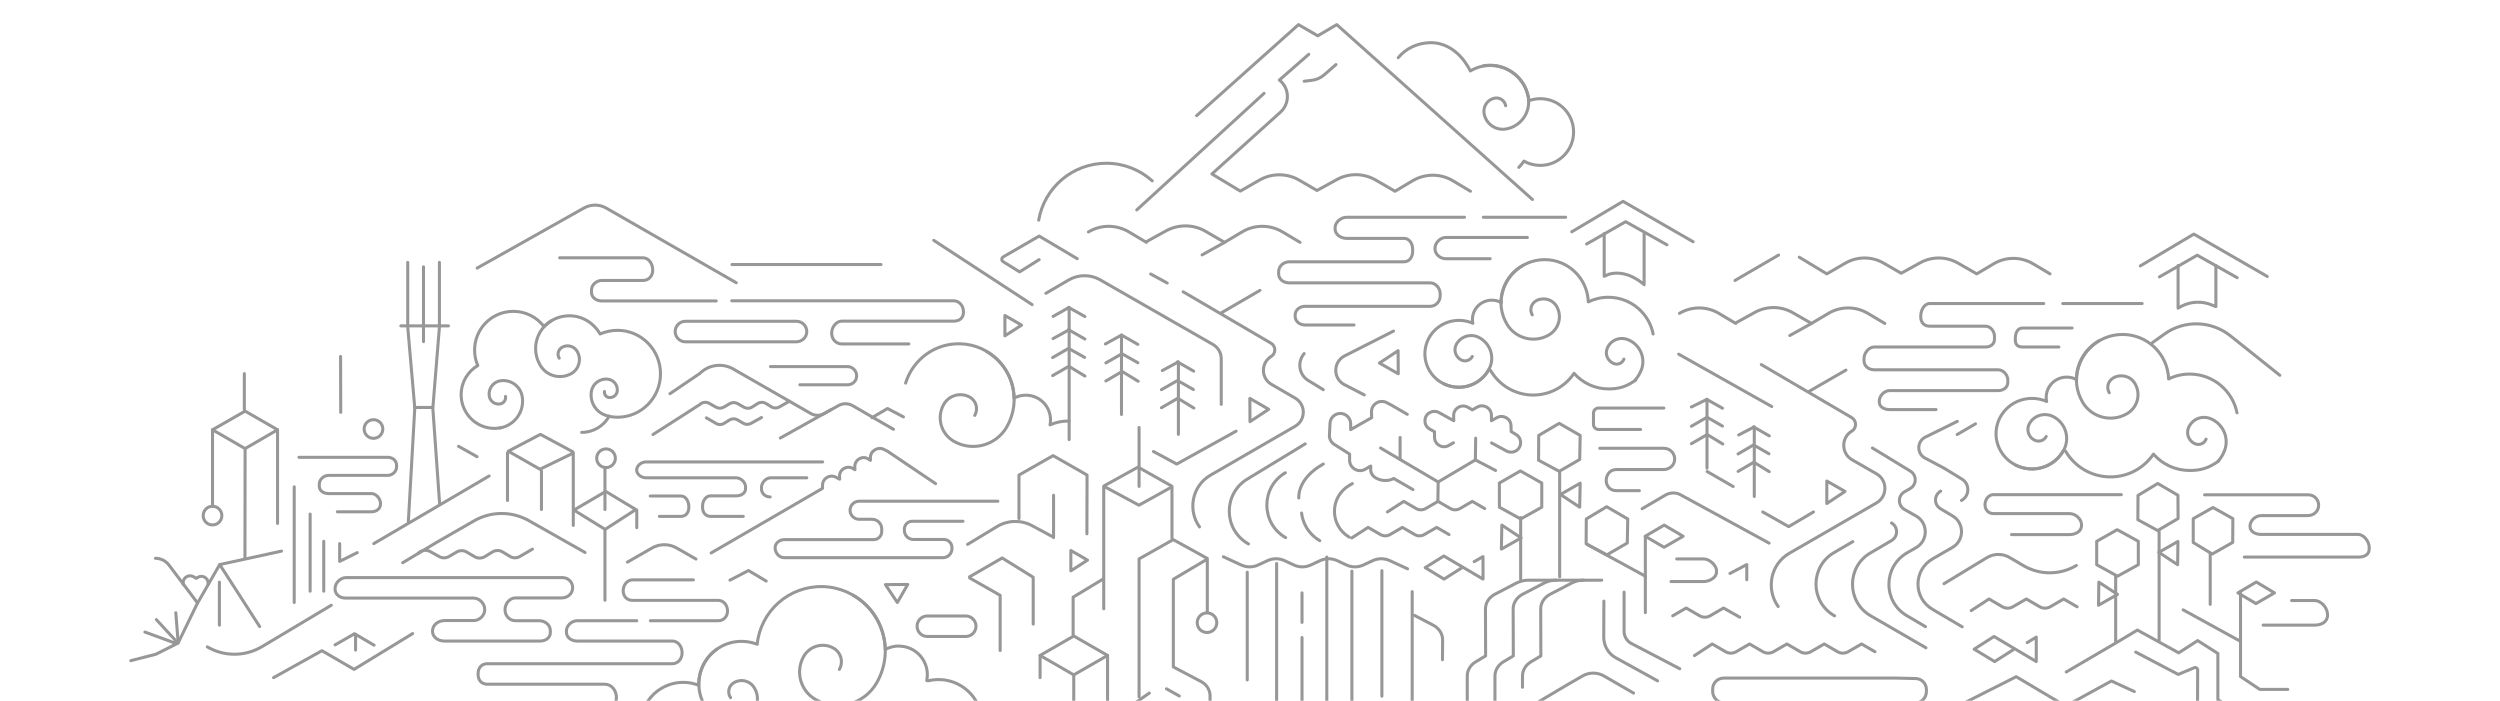 <?xml version="1.0" encoding="UTF-8" standalone="no"?>
<svg:svg
   xmlns:dc="http://purl.org/dc/elements/1.1/"
   xmlns:cc="http://creativecommons.org/ns#"
   xmlns:rdf="http://www.w3.org/1999/02/22-rdf-syntax-ns#"
   xmlns:svg="http://www.w3.org/2000/svg"
   xmlns:sodipodi="http://sodipodi.sourceforge.net/DTD/sodipodi-0.dtd"
   xmlns:inkscape="http://www.inkscape.org/namespaces/inkscape"
   width="1634"
   height="458"
   viewBox="0 0 1634 458"
   version="1.1"
   id="svg264"
   sodipodi:docname="bg.svg"
   inkscape:version="0.92.3 (2405546, 2018-03-11)">
  <svg:defs
     id="defs268" />
  <sodipodi:namedview
     pagecolor="#ffffff"
     bordercolor="#666666"
     borderopacity="1"
     objecttolerance="10"
     gridtolerance="10"
     guidetolerance="10"
     inkscape:pageopacity="0"
     inkscape:pageshadow="2"
     inkscape:window-width="1854"
     inkscape:window-height="1016"
     id="namedview266"
     showgrid="false"
     inkscape:zoom="1.2393842"
     inkscape:cx="1048.7368"
     inkscape:cy="161.48682"
     inkscape:window-x="1986"
     inkscape:window-y="27"
     inkscape:window-maximized="1"
     inkscape:current-layer="svg264" />
  <script />
  <svg:g
     fill="none"
     fill-rule="evenodd"
     stroke="#E3E7EF"
     stroke-linecap="round"
     stroke-linejoin="round"
     stroke-width="2"
     transform="translate(85 16)"
     id="g262"
     style="stroke:#969796;stroke-opacity:1">
    <svg:polyline
       points="916.6 114.4 788.7 .1 776.3 7.4 763.7 .1 697.1 59.6"
       id="polyline2"
       style="stroke:#969796;stroke-opacity:1" />
    <svg:path
       d="M697.1 85.4L741.2 45M674.5 106.1L697.1 85.4M658 121.2L674.5 106.1M770.4 19.5L751.2 36.3C757.9 41.6 758.2 51.6 751.9 57.3L707.1 97.7 725.7 108.9 738.2 101.7C746.2 97.1 756.1 97.1 764.1 101.7L775.8 108.5 788.7 101.4C796.6 97 806.3 97.1 814.2 101.7L826.8 109 838.2 102.2C846.4 97.3 856.6 97.3 864.7 102.2L876.1 109M668.1 102.2C660.2 95.1 649.6 90.7 638.1 90.7 615.9 90.7 597.5 106.8 593.9 127.9M619.1 153.1L594.2 138.3 570.7 151.9C569.5 152.6 569.5 154.3 570.6 155L581.4 161.7 594.2 153.7"
       id="path4"
       style="stroke:#969796;stroke-opacity:1" />
    <svg:path
       d="M788.2 26.2L780.5 32.9C778.2 34.9 775.3 36.2 772.3 36.5L767.4 37.1M899.1 53.1C898.5 49.8 895.4 47.6 892.1 48.1 887.4 48.9 884.2 53.4 885 58.2 886.2 65 892.6 69.5 899.4 68.3 909.1 66.6 915.5 57.4 913.9 47.7 911.5 33.9 898.4 24.6 884.5 27"
       id="path6"
       style="stroke:#969796;stroke-opacity:1" />
    <svg:path
       d="M907.7 93.4C908.7 92.4 910.3 90.5 911 89.3 914.2 91.1 917.8 92.1 921.7 92.1 933.7 92.1 943.5 82.4 943.5 70.3 943.5 58.2 933.8 48.5 921.7 48.5 919.1 48.5 916.6 49 914.3 49.8 913.1 36.9 902.3 26.8 889 26.8 884.2 26.8 879.8 28.1 876 30.4 876 30.4 867.8 11.6 849.7 11.9 841.3 12.1 833.8 15.7 828.9 21.7M872.2 126L795.2 126C791.4 126 787.6 129.2 787.6 133L787.6 133.5C787.6 137.3 791.3 139.8 795.2 139.8L832.7 139.8C836.2 139.8 838.3 143.3 838.3 146.8L838.3 148.5C838.3 152 836.1 155.1 832.7 155.1L757.8 155.1C754 155.1 750.7 157.9 750.7 161.7L750.7 162.8C750.7 166.6 753.9 168.9 757.8 168.9L849.9 168.9C853.4 168.9 856.3 172.5 856.3 176L856.3 177.5C856.3 181 853.4 184.2 849.9 184.2L768 184.2C764.5 184.2 761.5 186.6 761.5 190L761.5 190.6C761.5 194.1 764.5 196.4 768 196.4L800 196.4M884.5 126L938.3 126M798.5 335.6L809.2 328.7 817.3 333.4C819.2 334.5 821.6 334.5 823.5 333.4L831.6 328.7 839.7 333.4C841.6 334.5 844 334.5 845.9 333.4L854 328.7 862.1 333.4M821.8 318.6L832.5 311.7 840.6 316.4C842.5 317.5 844.9 317.5 846.8 316.4L854.9 311.7 863 316.4C864.9 317.5 867.3 317.5 869.2 316.4L877.3 311.7 885.4 316.4M598.6 175.7L613.5 167C619.8 163.3 627.6 163.3 633.9 166.8L707.7 209.1C711.1 211 713.2 214.6 713.2 218.5L713.2 248.3M764.7 142.4L753.3 135.6C745.1 130.7 734.9 130.7 726.8 135.6L715.4 142.4 702.8 135.1C694.9 130.6 685.3 130.5 677.3 134.8L664.4 141.9M664.3 142.4L652.9 135.6C644.7 130.7 634.5 130.7 626.4 135.6"
       id="path8"
       style="stroke:#969796;stroke-opacity:1" />
    <svg:polygon
       points="731.9 244.4 732 259.6 744.2 251.5"
       id="polygon10"
       style="stroke:#969796;stroke-opacity:1" />
    <svg:polygon
       points="828.9 228.3 828.8 213.2 816.6 221.3"
       id="polygon12"
       style="stroke:#969796;stroke-opacity:1" />
    <svg:path
       d="M700.7 150.6L715.4 142.4M699 328.4C691.3 317.7 693.8 301.7 706.3 294.5L761.5 262.6C768.6 258.5 768.6 248.3 761.5 244.2L746 235.2C739.1 231.2 739 221.2 745.8 217 749.1 215 749 210.2 745.7 208.3L688.3 174.7M806.7 242.1L793.3 235.2C786.4 231.2 786.3 221.2 793.1 217L825.8 200.4M738.5 173.8L713.2 188.5"
       id="path14"
       style="stroke:#969796;stroke-opacity:1" />
    <svg:polyline
       points="1021.6 142 975.8 115.6 942.3 135.5"
       id="polyline16"
       style="stroke:#969796;stroke-opacity:1" />
    <svg:path
       d="M896.1,181.7 C894.2,180.7 892,180.1 889.7,180.2 C882.7,180.4 877.2,186.2 877.4,193.1 C877.4,193.9 877.5,194.6 877.7,195.3 C874.7,194 871.4,193.3 867.9,193.4 C855.6,193.8 846,203.8 846.3,215.9 C846.7,228 856.9,237.5 869.2,237.1 C877.4,236.9 884.5,232.2 888.1,225.6"
       id="path18"
       style="stroke:#969796;stroke-opacity:1" />
    <svg:path
       d="M910.3 157.5C896.6 165.2 892 182.4 899.9 195.8 905.4 205.2 917.7 208.5 927.2 203 933.9 199.2 936.2 190.8 932.4 184.2 929.7 179.6 923.7 178 919 180.6 915.7 182.5 914.6 186.6 916.5 189.8M983.8 232.3C985.5 230.4 986.8 228.2 987.8 225.7 990.8 217.9 986.8 209.1 979 206 973.5 203.8 967.4 206.5 965.4 211.9 963.9 215.7 965.9 220 969.7 221.6 972.4 222.7 975.4 221.4 976.4 218.7M858.4 234.7C869.3 240.2 882.7 235.9 888.3 225.1 892.2 217.6 889.2 208.4 881.5 204.5 876.1 201.8 869.6 203.9 866.8 209.2 864.9 212.9 866.4 217.4 870.1 219.3 872.7 220.6 875.9 219.6 877.3 217"
       id="path20"
       style="stroke:#969796;stroke-opacity:1" />
    <svg:path
       d="M995.5 202.3C992.8 188.6 980.7 178.3 966.2 178.3 961.5 178.3 957.1 179.4 953.1 181.3 952.6 166 940 153.7 924.6 153.7 908.8 153.7 896.1 166.5 896.1 182.2M889.2 226.1C894.8 235.7 905.2 242.2 917.1 242.2 928.2 242.2 938 236.6 943.8 228 949.3 234.2 957.3 238.2 966.3 238.2 972.9 238.2 977.9 236.9 984.1 232.4M963.5 136.7L963.5 164.6 966.7 163.2C979 159.8 989.6 170.1 989.6 170.1L989.6 136.8"
       id="path22"
       style="stroke:#969796;stroke-opacity:1" />
    <svg:polyline
       points="1004.5 144 977.5 128.9 952 143.5"
       id="polyline24"
       style="stroke:#969796;stroke-opacity:1" />
    <svg:polyline
       points="878.5 351.1 884.3 347.8 884.3 362.5 858.7 347.4 846.5 355 858.8 362.5 870 355.4"
       id="polyline26"
       style="stroke:#969796;stroke-opacity:1" />
    <svg:path
       d="M889,153.1 L860,153.1 C856.3,153.1 852.9,150.2 852.9,146.5 L852.9,146.3 C852.9,142.6 856.4,139.2 860,139.2 L913.3,139.2"
       id="path28"
       style="stroke:#969796;stroke-opacity:1" />
    <svg:polyline
       points="603 217.7 613.4 211.7 623.9 217.6"
       id="polyline30"
       style="stroke:#969796;stroke-opacity:1" />
    <svg:polyline
       points="603.3 205.3 613.8 199.5 613.8 271.3"
       id="polyline32"
       style="stroke:#969796;stroke-opacity:1" />
    <svg:path
       d="M624.1,205.6 L613.4,199.5"
       id="path34"
       style="stroke:#969796;stroke-opacity:1" />
    <svg:polyline
       points="603.3 190.8 613.8 184.9 613.8 199.7"
       id="polyline36"
       style="stroke:#969796;stroke-opacity:1" />
    <svg:path
       d="M624.1 190.9L613.4 184.9M658.7 209.1L648 203"
       id="path38"
       style="stroke:#969796;stroke-opacity:1" />
    <svg:polyline
       points="603 229.5 613.6 223.4 624.1 229.8"
       id="polyline40"
       style="stroke:#969796;stroke-opacity:1" />
    <svg:polyline
       points="674.1 238.7 684.6 232.7 695 238.6"
       id="polyline42"
       style="stroke:#969796;stroke-opacity:1" />
    <svg:polyline
       points="674.7 226.2 685.2 220.5 685.2 267.9"
       id="polyline44"
       style="stroke:#969796;stroke-opacity:1" />
    <svg:path
       d="M695.2,226.6 L684.6,220.5"
       id="path46"
       style="stroke:#969796;stroke-opacity:1" />
    <svg:polyline
       points="674.1 250.5 684.8 244.3 695.3 250.7"
       id="polyline48"
       style="stroke:#969796;stroke-opacity:1" />
    <svg:polyline
       points="637.8 221.2 648.3 215.2 658.7 221.1"
       id="polyline50"
       style="stroke:#969796;stroke-opacity:1" />
    <svg:polyline
       points="637.5 208.8 648 203 648 254.9"
       id="polyline52"
       style="stroke:#969796;stroke-opacity:1" />
    <svg:polyline
       points="637.8 233 648.4 226.8 658.9 233.2"
       id="polyline54"
       style="stroke:#969796;stroke-opacity:1" />
    <svg:polygon
       points="1015.1 334.5 1002.6 341.7 990.3 334.5 1002.7 327.2"
       id="polygon56"
       style="stroke:#969796;stroke-opacity:1" />
    <svg:path
       d="M998.4,429 L971.2,414 C966.2,411.3 963.2,406.1 963.2,400.4 L963.3,376.9"
       id="path58"
       style="stroke:#969796;stroke-opacity:1" />
    <svg:polygon
       points="922.7 315.5 908.9 323.2 895 315.5 895 299.7 908.7 291.8 922.7 299.7"
       id="polygon60"
       style="stroke:#969796;stroke-opacity:1" />
    <svg:path
       d="M908.9,362.5 L908.9,322.3"
       id="path62"
       style="stroke:#969796;stroke-opacity:1" />
    <svg:polyline
       points="934.2 292.1 920.6 284.8 920.7 268.6 934.1 260.7 947.8 268.6 947.5 284.3 934.4 291.9 934.4 361"
       id="polyline64"
       style="stroke:#969796;stroke-opacity:1" />
    <svg:polyline
       points="965.3 346.7 951.7 339.4 951.8 323.2 965.1 315.2 978.9 323.2 978.6 338.9 965.5 346.5"
       id="polyline66"
       style="stroke:#969796;stroke-opacity:1" />
    <svg:path
       d="M976.5,371 L976.5,396.7 C976.5,400 978.4,403.1 981.3,404.6 L1012.9,421.1"
       id="path68"
       style="stroke:#969796;stroke-opacity:1" />
    <svg:polygon
       points="947.8 299.8 947.5 315.5 934.9 307.2"
       id="polygon70"
       style="stroke:#969796;stroke-opacity:1" />
    <svg:polygon
       points="896.3 342.9 896.6 327.2 909.2 335.6"
       id="polygon72"
       style="stroke:#969796;stroke-opacity:1" />
    <svg:path
       d="M990.4 361.9L990.4 334.6M755.3 335.4C739 326 738.9 302.5 755.1 293M777.6 337.4C770.5 333.2 766.6 326.5 765.7 319.3M796.9 335.1C783.9 327.5 784 308.7 797 301.2L798.9 300.1"
       id="path74"
       style="stroke:#969796;stroke-opacity:1" />
    <svg:path
       d="M768.1,274.1 L730.6,296.9 C714.4,306.4 714.4,329.8 730.6,339.3 L731,339.5"
       id="path76"
       style="stroke:#969796;stroke-opacity:1" />
    <svg:polyline
       points="668.9 279.1 684.1 287.3 722.9 265.8"
       id="polyline78"
       style="stroke:#969796;stroke-opacity:1" />
    <svg:polyline
       points="952.6 340 990.4 360.6 990.4 384.4"
       id="polyline80"
       style="stroke:#969796;stroke-opacity:1" />
    <svg:path
       d="M986.5,304.7 L971.4,304.7 C967.5,304.7 964.8,301.8 964.8,297.9 L964.8,298.1 C964.8,294.2 967.4,290.9 971.4,290.9 L1002.2,290.9 C1005.8,290.9 1009,288.6 1009.5,285 C1010.1,280.7 1006.8,277 1002.5,277 L960.6,277"
       id="path82"
       style="stroke:#969796;stroke-opacity:1" />
    <svg:circle
       cx="703.9"
       cy="391"
       r="6.4"
       id="circle84"
       style="stroke:#969796;stroke-opacity:1" />
    <svg:polyline
       points="681 335.7 681 301.8 658.8 289.3 637.1 301.3"
       id="polyline86"
       style="stroke:#969796;stroke-opacity:1" />
    <svg:polyline
       points="680.8 302.3 659.4 314.2 636.4 301.8 636.4 381.9"
       id="polyline88"
       style="stroke:#969796;stroke-opacity:1" />
    <svg:polyline
       points="704.1 384.1 704.1 349 681.8 336.7 659.5 349.3 659.5 439.4"
       id="polyline90"
       style="stroke:#969796;stroke-opacity:1" />
    <svg:polyline
       points="635.9 362.5 616.4 374.3 616.4 398.8"
       id="polyline92"
       style="stroke:#969796;stroke-opacity:1" />
    <svg:path
       d="M659.5,301.9 L659.5,263.4"
       id="path94"
       style="stroke:#969796;stroke-opacity:1" />
    <svg:polygon
       points="614.9 343.8 614.9 357.1 625.8 350.1"
       id="polygon96"
       style="stroke:#969796;stroke-opacity:1" />
    <svg:polygon
       points="571.8 190.2 571.8 203.5 582.7 196.5"
       id="polygon98"
       style="stroke:#969796;stroke-opacity:1" />
    <svg:polyline
       points="638.9 467.2 638.9 412.4 616.8 399.7 594.8 412.4 594.8 426.9"
       id="polyline100"
       style="stroke:#969796;stroke-opacity:1" />
    <svg:polyline
       points="594.8 412.4 616.8 425.1 638.9 412.4"
       id="polyline102"
       style="stroke:#969796;stroke-opacity:1" />
    <svg:path
       d="M616.8,425.1 L616.8,444.3"
       id="path104"
       style="stroke:#969796;stroke-opacity:1" />
    <svg:polyline
       points="625.4 332.9 625.5 294.5 603.3 281.8 581 294.5 581 322.9"
       id="polyline106"
       style="stroke:#969796;stroke-opacity:1" />
    <svg:path
       d="M603.6,307.7 L603.6,335.4"
       id="path108"
       style="stroke:#969796;stroke-opacity:1" />
    <svg:polyline
       points="590.3 391.9 590.3 361.3 570 348.7 548.7 361"
       id="polyline110"
       style="stroke:#969796;stroke-opacity:1" />
    <svg:polyline
       points="548.8 361.8 568.7 373.1 568.7 409.2"
       id="polyline112"
       style="stroke:#969796;stroke-opacity:1" />
    <svg:path
       d="M547.4 339.8L566.6 328.2C573.6 323.9 582.4 323.7 589.6 327.6L602.4 334.5M667.1 163.1L677.9 169M865 273.4L861.8 275.2C857.7 277.5 852.6 274.5 852.6 269.8L852.6 266.2 849.4 264.4C845.3 262 845.3 256.1 849.4 253.7L849.5 253.7C851.4 252.6 853.7 252.6 855.6 253.7L865.2 259 865.1 255.7C865 250.9 870.3 247.8 874.4 250.2L877.3 251.9 880.5 250.1C884.6 247.7 889.8 250.7 889.8 255.5L889.8 259 893.3 257C897.4 254.7 902.5 257.6 902.6 262.3L902.7 266.1 905.9 268C909.9 270.4 909.9 276.3 905.8 278.7 903.9 279.8 901.6 279.8 899.7 278.8L889.9 273.5M855 299L817.3 276.8M834.8 254.8L825 249.1 821.4 247.2C816.8 244.7 811.2 248.2 811.4 253.4L811.5 257 797.8 264.8 797.8 261.1C797.8 255.8 792.1 252.5 787.6 255.2 785.6 256.4 784.4 258.4 784.3 260.7L783.9 268.4C783.8 270.8 785 273.1 787 274.4L797.1 280.8 797.1 284.8C797.1 290 802.8 293.3 807.3 290.7L810.9 288.6 810.9 291.2C810.9 297.2 820.8 299.9 825.9 296.7L838.5 304"
       id="path114"
       style="stroke:#969796;stroke-opacity:1" />
    <svg:polyline
       points="879.5 270.4 879.3 284.6 855 299 854.8 311.2"
       id="polyline116"
       style="stroke:#969796;stroke-opacity:1" />
    <svg:path
       d="M830.1 284.3L830.1 269.9M879.3 284.6L892.5 291.5M766 400.7L766 479.4M766 371.5L766 390.8M798.6 357.3L798.6 476.1M818.2 357L818.2 439M838 370.7L838 464.3M749.4 352.3L749.4 451.6M729.4 445.3L705.9 445.3 705.9 438.8C705.9 434.9 703.6 431.3 699.9 429.4L681.9 419.9 681.9 362.6 703.1 350M850.6 445.3L874 445.3 874 425.8C874 422.2 876 418.8 879.3 416.7L886 412.7 885.9 382C885.9 378.1 888.2 374.5 891.9 372.5L905.9 365.2C908.4 363.9 911.1 363.2 913.9 363.2L961.9 363.2"
       id="path118"
       style="stroke:#969796;stroke-opacity:1" />
    <svg:path
       d="M892.1,445.3 L892.1,425.8 C892.1,422.2 894.1,418.8 897.4,416.7 L904.1,412.7 L904,382 C904,378.1 906.3,374.5 910,372.5 L924,365.2 C926.5,363.9 929.2,363.2 932,363.2"
       id="path120"
       style="stroke:#969796;stroke-opacity:1" />
    <svg:path
       d="M910.1 433.2L910.1 425.8C910.1 422.2 912.1 418.8 915.4 416.7L922.1 412.7 922 382C922 378.1 924.3 374.5 928 372.5L942 365.2C944.5 363.9 947.2 363.2 950 363.2M839.4 386.2L851.9 392.7C855.6 394.7 857.9 398.3 857.9 402.2L857.8 415.2M782.2 348.1L782.2 510.1M730.2 358L730.2 428.4M767.4 215.1C762.7 220.6 764 229 770.1 232.7L779.9 238.7M982.7 437L963.5 425.9C959.1 423.3 953.6 423.3 949.2 425.9L939.3 431.6 875.4 469.6 866.8 474.7 855.7 468.3C852.9 466.7 852.8 462.6 855.5 460.9 856.9 460 858.6 460 860 460.8L866.4 464.5 872.7 460.7C874.1 459.9 875.7 459.9 877.1 460.7 880.1 462.4 880.2 466.8 877.2 468.6L875.4 469.7M677.4 434.2L685.8 438.9M666.2 437L655.3 444.5M714.6 347.9L726.3 353.3C729.8 354.9 733.8 354.9 737.3 353.3L743.5 350.4C747 348.8 751 348.8 754.5 350.4L760.7 353.3C764.2 354.9 768.2 354.9 771.7 353.3L777.9 350.4C781.4 348.8 785.4 348.8 788.9 350.4L795.1 353.3C798.6 354.9 802.6 354.9 806.1 353.3L812.3 350.4C815.8 348.8 819.8 348.8 823.3 350.4L835 355.8M763.9 309.5C763.9 309.5 762.5 297 779.9 287.3"
       id="path122"
       style="stroke:#969796;stroke-opacity:1" />
    <svg:path
       d="M46.5,0.7 L3.8,0.7 C2,0.7 0.5,2.2 0.5,4 L0.5,11.4 C0.5,13.2 2,14.7 3.8,14.7 L31.3,14.7"
       transform="translate(956 250)"
       id="path124"
       style="stroke:#969796;stroke-opacity:1" />
    <svg:path
       d="M525.3 141.1L589.6 183.1M280.8 152.5L335.3 152.5C339 152.5 341.6 156.5 341.6 160.2L341.6 160.7C341.6 164.4 339 167.3 335.3 167.3L308.3 167.3C305 167.3 301.6 170.1 301.6 173.5L301.6 175.2C301.6 178.5 304.9 180.7 308.3 180.7L383.1 180.7"
       id="path126"
       style="stroke:#969796;stroke-opacity:1" />
    <svg:polyline
       points="184.7 398.1 146.4 421.5 125.4 409.3 93.8 426.9"
       id="polyline128"
       style="stroke:#969796;stroke-opacity:1" />
    <svg:circle
       cx="159.1"
       cy="264.4"
       r="6.1"
       id="circle130"
       style="stroke:#969796;stroke-opacity:1" />
    <svg:path
       d="M74.7 228.2L74.7 251.8M137.6 217L137.7 253.5"
       id="path132"
       style="stroke:#969796;stroke-opacity:1" />
    <svg:polyline
       points="181.9 324.9 186.1 250.7 181.5 197.8 181.5 155.5"
       id="polyline134"
       style="stroke:#969796;stroke-opacity:1" />
    <svg:polyline
       points="202.2 155.5 202.2 197.8 197.9 250.8 202.3 312.8"
       id="polyline136"
       style="stroke:#969796;stroke-opacity:1" />
    <svg:path
       d="M185.9 250.3L197.8 250.3M208.1 197L177 197M191.8 207.3L191.8 158.4M159.3 339.3L234.7 295.1M226.8 282.5L214.7 275.7M117.7 370.4L117.7 320M126.6 370.4L126.6 337.8"
       id="path138"
       style="stroke:#969796;stroke-opacity:1" />
    <svg:polyline
       points="96.4 326.1 96.4 264.9 75.2 252.7 53.9 264.9 53.9 314.8"
       id="polyline140"
       style="stroke:#969796;stroke-opacity:1" />
    <svg:polyline
       points="53.9 264.9 75.2 277.2 96.4 264.9"
       id="polyline142"
       style="stroke:#969796;stroke-opacity:1" />
    <svg:path
       d="M75.2,277.2 L75.1,348.7"
       id="path144"
       style="stroke:#969796;stroke-opacity:1" />
    <svg:circle
       cx="53.9"
       cy="321"
       r="6.1"
       id="circle146"
       style="stroke:#969796;stroke-opacity:1" />
    <svg:path
       d="M107.3 302.2L107.3 377.8M135.5 318.5L157.8 318.5C160.9 318.5 163.7 316.6 163.7 313.4L163.7 313.1C163.7 310 160.9 306.6 157.8 306.6L129.8 306.6C126.7 306.6 123.7 304.9 123.7 301.8L123.7 300.4C123.7 297.3 126.7 294.7 129.8 294.7L168.4 294.7C171.5 294.7 174.2 292.2 174.2 289.1L174.2 288.1C174.2 285 171.6 282.9 168.4 282.9L110.4 282.9"
       id="path148"
       style="stroke:#969796;stroke-opacity:1" />
    <svg:polyline
       points="137 339.3 137 350.9 148.5 345.2"
       id="polyline150"
       style="stroke:#969796;stroke-opacity:1" />
    <svg:circle
       cx="311.1"
       cy="283.5"
       r="6.1"
       id="circle152"
       style="stroke:#969796;stroke-opacity:1" />
    <svg:polyline
       points="289.3 280.3 267.9 290.7 247.2 278.9 268.2 267.9 289.4 279.3"
       id="polyline154"
       style="stroke:#969796;stroke-opacity:1" />
    <svg:path
       d="M268.9,317 L268.9,291.8"
       id="path156"
       style="stroke:#969796;stroke-opacity:1" />
    <svg:polyline
       points="329.7 317.6 310.5 330 290.1 317.4 310.9 305.2 331.2 317.4 331.2 328.9"
       id="polyline158"
       style="stroke:#969796;stroke-opacity:1" />
    <svg:path
       d="M289.7 280L289.7 327.4M246.7 311.1L246.7 280M310.4 290.3L310.4 317M310.4 376.3L310.4 330.4M295.2 266.6C302.9 266.6 309.6 262.4 313.1 256.1 314.9 256.5 316.7 256.7 318.6 256.7 334.1 256.7 346.7 244 346.7 228.3 346.7 212.6 334.1 199.9 318.6 199.9 314.6 199.9 310.7 200.8 307.2 202.3 303.2 195.2 295.7 190.4 287.1 190.4 280.6 190.4 274.8 193.1 270.6 197.5 266 191.4 258.7 187.5 250.5 187.5 236.5 187.5 225.2 198.8 225.2 212.8 225.2 216.4 225.9 219.8 227.3 222.9 220.8 226.7 216.4 233.8 216.4 242 216.4 254.1 226.1 264 238.2 264 239.7 264 241.2 263.8 242.7 263.5"
       id="path160"
       style="stroke:#969796;stroke-opacity:1" />
    <svg:path
       d="M275.3 193.7C265.2 199.8 262.1 212.9 268.2 222.9 272.5 230 281.6 232.2 288.7 228 293.6 225 295.2 218.6 292.2 213.6 290.1 210.1 285.6 209 282.2 211.1 279.8 212.6 279 215.7 280.5 218.1M241.8 263.7C251.5 262 258 252.8 256.3 243.1 255.1 236.3 248.7 231.8 241.9 232.9 237.2 233.7 234 238.2 234.8 243 235.4 246.3 238.5 248.6 241.9 248 244.2 247.6 245.8 245.4 245.4 243.1M310.1 239.9C309.8 241.7 311.1 243.5 312.9 243.8 315.5 244.2 318 242.4 318.4 239.8 319 236.1 316.4 232.5 312.7 231.9 307.3 231 302.3 234.7 301.5 240 300.3 247.6 305.5 254.8 313.1 256M613.7 259.2C609.3 259.1 605.1 260 601.3 261.7 601.5 260.8 601.6 259.8 601.6 258.9 601.9 250 594.9 242.6 586 242.3 583 242.2 580.3 242.9 577.8 244.2 577.4 225 562 209.3 542.7 208.7 526 208.2 511.6 219.1 506.9 234.4"
       id="path162"
       style="stroke:#969796;stroke-opacity:1" />
    <svg:path
       d="M559.8 213.7C577.1 223.7 583 245.7 573 263.1 566 275.2 550.5 279.4 538.4 272.4 529.9 267.5 527 256.7 531.9 248.2 535.3 242.3 542.9 240.2 548.9 243.6 553.1 246 554.5 251.3 552.1 255.5M131.5 379.6L86.3 406.6C75.3 413.2 61.5 413.3 50.5 406.8M297.4 345.1L261 324.5C249.8 318 236.1 318 224.9 324.4L200 338.7 178.2 351.8"
       id="path164"
       style="stroke:#969796;stroke-opacity:1" />
    <svg:path
       d="M263 342.9L254.8 347.7C252.7 348.9 250.2 348.9 248.2 347.6L243.6 344.8C241.5 343.5 238.9 343.5 236.8 344.8L231.9 347.8C229.9 349 227.3 349.1 225.3 347.9L220 344.8C218 343.6 215.5 343.6 213.5 344.8L208.5 347.7C206.5 348.9 204.1 348.9 202.1 347.8L196.2 344.5C193.7 343.1 190.5 343.5 188.5 345.6M16.6 348.9C20.1 348.9 23.4 350.6 25.5 353.4L44.1 378.1 31.4 404.3 16.9 411.6.5 415.8M31.4 404.4L17.2 389M9.7 397.1L30.4 404.7M84.7 393.5L58.6 353"
       id="path166"
       style="stroke:#969796;stroke-opacity:1" />
    <svg:polyline
       points="99 344.2 58.6 353 44.1 378.2"
       id="polyline168"
       style="stroke:#969796;stroke-opacity:1" />
    <svg:path
       d="M51 365.9L51 365.1C51 361.6 47.2 359.5 44.2 361.4L43.3 362 41.6 361C38.6 359.2 34.7 361.3 34.7 364.8L34.7 365.9M331.2 389.7L292.3 389.7C288.6 389.7 285.2 392.9 285.2 396.5L285.2 397.1C285.2 400.8 288.6 403 292.3 403L354.5 403C358.2 403 360.8 406.7 360.8 410.4L360.8 410.9C360.8 414.6 358.1 417.8 354.5 417.8L233.5 417.8C229.8 417.8 227.5 420.5 227.5 424.1L227.5 425C227.5 428.7 229.9 431.2 233.5 431.2L310.2 431.2C314.8 431.2 317.9 435.3 317.9 440L317.9 439.7C317.9 444.3 314.8 447.5 310.2 447.5L270.5 447.5"
       id="path170"
       style="stroke:#969796;stroke-opacity:1" />
    <svg:path
       d="M282.6,361.5 L141.3,361.5 C137.5,361.5 134,364.9 134,368.7 L134,369 C134,372.6 137.2,374.9 140.8,374.9 L224.5,374.9 C228.3,374.9 231.8,378.4 231.8,382.2 L231.8,382.6 C231.8,386.4 228.3,389.6 224.5,389.6 L205.5,389.6 C201.6,389.6 197.7,392.4 197.7,396.3 L197.7,396.7 C197.7,400.6 201.6,403 205.5,403 L267.9,403 C271.4,403 274.7,401 274.7,397.5 L274.7,396.2 C274.7,392.4 271.2,389.7 267.4,389.7 L251.9,389.7 C248.1,389.7 245.1,386.5 245.1,382.7 L245.1,382.3 C245.1,378.5 248.2,374.8 251.9,374.8 L282.1,374.8 C285.6,374.8 288.7,372.6 289.2,369.1 C289.9,365 286.6,361.5 282.6,361.5 Z"
       id="path172"
       style="stroke:#969796;stroke-opacity:1" />
    <svg:polyline
       points="392.1 363.2 404.2 356.9 415.8 363.8"
       id="polyline174"
       style="stroke:#969796;stroke-opacity:1" />
    <svg:polyline
       points="134 405.5 146.7 398.2 159.5 405.7"
       id="polyline176"
       style="stroke:#969796;stroke-opacity:1" />
    <svg:path
       d="M147.4 398.6L147.4 408.9M333.6 457.1C334.1 441.7 347 429.5 362.4 430 365.7 430.1 368.8 430.8 371.7 431.9 371.7 431.4 371.7 430.8 371.7 430.3 372.2 414.9 385.1 402.7 400.5 403.2 403.8 403.3 407 404 409.9 405.1 412.1 383.4 430.7 366.8 452.9 367.4 475.3 368.1 493.1 386.3 493.6 408.5 496.4 407 499.6 406.1 503 406.3 513.3 406.6 521.4 415.2 521.1 425.5 521.1 426.6 520.9 427.7 520.7 428.8"
       id="path178"
       style="stroke:#969796;stroke-opacity:1" />
    <svg:path
       d="M472.7 373.1C492.8 384.6 499.5 410.2 488 430.3 479.9 444.4 462 449.2 447.9 441.1 438.1 435.4 434.7 422.9 440.3 413 444.3 406.1 453.1 403.7 459.9 407.7 464.7 410.5 466.4 416.6 463.6 421.5M383.5 408.3C370.9 417.3 368 434.7 377 447.3 383.3 456.1 395.5 458.1 404.3 451.9 410.5 447.5 411.9 438.9 407.5 432.8 404.4 428.5 398.4 427.5 394.1 430.6 391.1 432.8 390.4 436.9 392.5 440M442.3 296.3L418.7 296.3C415.6 296.3 412.7 299.5 412.7 302.6L412.7 303.5C412.7 306.6 415.3 308.8 418.4 308.8"
       id="path180"
       style="stroke:#969796;stroke-opacity:1" />
    <svg:path
       d="M400.8 321.5L379.3 321.5C376.2 321.5 374.2 318.9 374.2 315.8L374.2 314.6C374.2 311.5 376.3 308.1 379.3 308.1L396.1 308.1C399.2 308.1 402.3 306.5 402.3 303.4L402.3 302.3C402.3 299.2 399.2 296.3 396.1 296.3L337.3 296.3C334.2 296.3 331.1 294.1 331.1 291L331.1 291.4C331.1 288.3 334.2 285.9 337.3 285.9L452.7 285.9M458.3 251.7L425 270.3M526.5 300.1L495.2 279 493 277.9C489.1 275.6 483.9 278.5 483.9 283L483.9 284.9 482.4 283.9C478.5 281.6 473.7 284.4 473.7 289L473.8 291 472.5 290.2C468.5 287.9 463.6 290.8 463.7 295.4L463.8 297.2 461.3 295.9C457.4 293.8 452.6 296.7 452.6 301.1L452.6 303.2 379.8 345.4"
       id="path182"
       style="stroke:#969796;stroke-opacity:1" />
    <svg:path
       d="M544.4 324.7L511.2 324.7C508.4 324.7 506.1 327 506.1 329.8L506.1 330.7C506.1 334 508.8 336.6 512 336.6L531.9 336.6C534.8 336.6 537.2 339 537.2 341.9L537.2 342.6C537.2 345.8 534.6 348.5 531.3 348.5L427.6 348.5C424.2 348.5 421.6 345.4 421.6 342L421.6 342.1C421.6 339 424.5 336.7 427.6 336.7L486.1 336.7C488.9 336.7 491.3 334.4 491.3 331.5L491.3 329.7C491.3 326.2 488.4 323.4 485 323.4L476.5 323.4C473.2 323.4 470.6 320.7 470.6 317.5 470.6 314.2 473.3 311.6 476.5 311.6L567.2 311.6M346 321.5L360.1 321.5C363.3 321.5 365.2 319 365.2 315.7L365.2 315C365.2 311.8 363.3 308.2 360.1 308.2L340 308.2M430.8 246.3L424.4 250C422.8 250.9 420.8 250.9 419.2 249.9L415.6 247.7C414 246.7 411.9 246.7 410.3 247.7L406.5 250.1C404.9 251.1 402.9 251.1 401.3 250.2L397.1 247.8C395.5 246.9 393.6 246.9 392 247.8L388.1 250.1C386.6 251 384.6 251 383.1 250.2L378.5 247.6C376.5 246.5 374 246.8 372.4 248.4L341.8 268"
       id="path184"
       style="stroke:#969796;stroke-opacity:1" />
    <svg:path
       d="M412.7 256.9L405.9 260.7C404.3 261.6 402.4 261.6 400.9 260.7L397 258.4C395.4 257.5 393.4 257.5 391.8 258.5L388.3 260.7C386.7 261.7 384.7 261.8 383.1 260.8L376.7 257.1M499 264.6L472.2 249.1C469.4 247.5 466 247.5 463.2 249L453.7 254.3C450.9 255.9 447.5 255.8 444.8 254.2L394.3 225.2C387.2 221.1 378.2 222.3 372.4 228.1L352.9 241.3M418.6 223.6L469 223.6C472.2 223.6 474.9 226.4 474.9 229.6L474.9 229.8C474.9 233 472.2 235.5 469 235.5L437.8 235.5M58.4 364.5L58.4 392.6M31.4 403.5L29.9 384.5M340.1 389.7L384.4 389.7C388.1 389.7 390.5 386.9 390.5 383.3 390.5 379.6 388 376.4 384.4 376.4L328.4 376.4C324.7 376.4 322.3 373.7 322.3 370L322.3 370.2C322.3 366.5 324.8 363 328.4 363L368.2 363M369.9 349.4L357.3 342.2C352.3 339.3 346.1 339.3 341.1 342.2L325.1 351.4"
       id="path186"
       style="stroke:#969796;stroke-opacity:1" />
    <svg:polygon
       points="508.3 366 493.7 366.1 501.5 377.8"
       id="polygon188"
       style="stroke:#969796;stroke-opacity:1" />
    <svg:path
       d="M226.9 159.2L296.6 120C301.2 117.4 306.8 117.4 311.4 120.1L396.2 168.8M509 208.8L465.2 208.8C461.5 208.8 458.6 205.7 458.6 202L458.6 201.5C458.6 197.8 461.6 193.9 465.2 193.9L538.3 193.9C542 193.9 544.7 191.9 544.7 188.2L544.7 187.6C544.7 183.9 542 180.6 538.3 180.6L393.3 180.6M490.8 156.9L393.4 156.9"
       id="path190"
       style="stroke:#969796;stroke-opacity:1" />
    <svg:polyline
       points="505.5 256.5 495.1 251 484.9 257"
       id="polyline192"
       style="stroke:#969796;stroke-opacity:1" />
    <svg:path
       d="M442.3 200.7C442.3 197 439.3 194 435.6 194L363 194C359.3 194 356.3 197 356.3 200.7 356.3 204.4 359.3 207.4 363 207.4L435.6 207.4C439.3 207.3 442.3 204.4 442.3 200.7zM552.9 393.3C552.9 389.6 549.9 386.6 546.2 386.6L521.1 386.6C517.4 386.6 514.4 389.6 514.4 393.3 514.4 397 517.4 400 521.1 400L546.2 400C549.9 400 552.9 397 552.9 393.3zM556 449.7C552.2 434.4 536.7 425.2 521.5 429M1049 167.3L1077.5 150.7M1091 152.1L1109 163 1121.1 156C1128.9 151.5 1138.5 151.5 1146.2 156L1157.6 162.6 1170.1 155.7C1177.8 151.5 1187.2 151.6 1194.8 156L1207 163 1218.1 156.4C1226 151.7 1235.9 151.7 1243.8 156.4L1254.9 163M1250.8 182.4L1176.3 182.4C1172.6 182.4 1170.4 186.9 1170.4 190.6L1170.4 191.1C1170.4 194.8 1172.6 197.2 1176.3 197.2L1212.7 197.2C1216.1 197.2 1218.6 200.6 1218.6 203.9L1218.6 205.6C1218.6 209 1216 210.8 1212.7 210.8L1140.1 210.8C1136.4 210.8 1133.3 214.7 1133.3 218.5L1133.3 219.6C1133.3 223.3 1136.3 225.7 1140.1 225.7L1221 225.7C1224.4 225.7 1227.3 229.1 1227.3 232.4L1227.3 233.9C1227.3 237.3 1224.3 239.3 1221 239.3L1150 239.3C1146.6 239.3 1143.3 242.7 1143.3 246.1L1143.3 246.7C1143.3 250.1 1146.7 251.7 1150 251.7L1180.4 251.7M1263.2 182.4L1315.1 182.4M1301.5 307.3L1218 307.3C1214.6 307.3 1212.4 310.6 1212.4 314L1212.4 313.8C1212.4 317.2 1214.6 319.7 1218 319.7L1267.7 319.7C1271.6 319.7 1275.5 323.2 1275.5 327.1L1275.5 327.4C1275.5 331.3 1271.6 333.4 1267.7 333.4L1229.7 333.4M1203.4 383.1L1215 375.5 1223.8 380.6C1225.9 381.8 1228.5 381.8 1230.6 380.6L1239.4 375.5 1248.2 380.6C1250.3 381.8 1252.9 381.8 1255 380.6L1263.8 375.5 1272.6 380.6M1008.3 386.5L1017.1 381.4 1025.9 386.5C1028 387.7 1030.6 387.7 1032.7 386.5L1041.5 381.4 1052.1 387.4M1022.5 412.5L1034.1 404.9 1042.9 410C1045 411.2 1047.6 411.2 1049.7 410L1058.5 404.9 1067.3 410C1069.4 411.2 1072 411.2 1074.1 410L1082.9 404.9 1091.7 410C1093.8 411.2 1096.4 411.2 1098.5 410L1107.3 404.9 1116.1 410C1118.2 411.2 1120.8 411.2 1122.9 410L1131.7 404.9 1140.5 410M1073 249.7L1012.2 215.5M1146.9 195.4L1135.8 188.8C1127.9 184.1 1118 184.1 1110.1 188.8L1099 195.4 1086.8 188.4C1079.2 184 1069.8 183.9 1062.1 188.1L1049.6 195M1049.5 195.4L1038.4 188.8C1030.5 184.1 1020.6 184.1 1012.7 188.8"
       id="path194"
       style="stroke:#969796;stroke-opacity:1" />
    <svg:polygon
       points="1109 298.4 1109 313.1 1120.9 305.2"
       id="polygon196"
       style="stroke:#969796;stroke-opacity:1" />
    <svg:path
       d="M1084.8 203.3L1099 195.4M1077.2 380.4C1069.3 369.4 1071.8 352.9 1084.7 345.5L1141.5 312.7C1148.8 308.5 1148.8 297.9 1141.5 293.7L1125.5 284.5C1118.4 280.4 1118.2 270.1 1125.3 265.8 1128.7 263.8 1128.6 258.9 1125.2 256.9L1066.2 222.3M1121.5 225.9L1096.9 240.1M1348.9 137L1313.9 157.8M1396.9 164.7L1348.9 137M1272.2 232.1C1270.2 231 1267.9 230.4 1265.4 230.5 1258 230.7 1252.2 236.8 1252.4 244.1 1252.4 244.9 1252.5 245.7 1252.7 246.4 1249.6 245 1246 244.3 1242.4 244.4 1229.4 244.8 1219.3 255.4 1219.6 268.1 1220 280.8 1230.8 290.8 1243.8 290.5 1252.5 290.2 1259.9 285.4 1263.8 278.3"
       id="path198"
       style="stroke:#969796;stroke-opacity:1" />
    <svg:path
       d="M1287.2 206.5C1272.7 214.7 1267.9 232.7 1276.2 246.9 1282 256.8 1294.9 260.3 1305 254.5 1312.1 250.5 1314.5 241.6 1310.4 234.7 1307.6 229.8 1301.2 228.2 1296.3 231 1292.8 233 1291.6 237.3 1293.6 240.7M1364.8 285.4C1366.6 283.4 1368 281.1 1369 278.4 1372.1 270.2 1368 260.9 1359.7 257.6 1353.9 255.3 1347.5 258.1 1345.3 263.9 1343.8 267.9 1345.8 272.5 1349.8 274.1 1352.6 275.2 1355.8 273.9 1356.9 271M1232.4 288C1244 293.8 1258.1 289.3 1264 277.9 1268.1 270 1264.9 260.2 1256.8 256.2 1251.1 253.4 1244.2 255.6 1241.3 261.1 1239.3 265 1240.9 269.8 1244.8 271.7 1247.6 273.1 1251 272 1252.4 269.3"
       id="path200"
       style="stroke:#969796;stroke-opacity:1" />
    <svg:path
       d="M1377.1 253.8C1374.2 239.4 1361.5 228.5 1346.2 228.5 1341.3 228.5 1336.6 229.6 1332.4 231.7 1331.9 215.5 1318.6 202.6 1302.3 202.6 1285.7 202.6 1272.2 216.1 1272.2 232.7M1265 278.8C1270.9 288.9 1281.8 295.7 1294.4 295.7 1306.1 295.7 1316.4 289.8 1322.5 280.8 1328.3 287.4 1336.7 291.5 1346.2 291.5 1353.1 291.5 1358.5 290.1 1365 285.4M1272.1 353.6C1261.5 359.9 1248.4 360 1237.7 353.8L1228.5 348.4C1223.9 345.7 1218.2 345.7 1213.6 348.5L1185.6 365.5M1206.2 261L1194.2 268M1338.6 157.6L1338.6 185.4 1341.1 184C1347.1 181 1354.1 180.7 1360.3 183.2L1363.3 184.4 1363.3 157.6"
       id="path202"
       style="stroke:#969796;stroke-opacity:1" />
    <svg:polyline
       points="1377.2 165.5 1351.1 150.8 1326.4 165"
       id="polyline204"
       style="stroke:#969796;stroke-opacity:1" />
    <svg:polyline
       points="1240 404 1245.9 400.4 1245.9 416.4 1218.3 400 1205.3 408.3 1218.7 416.4 1230.8 408.7"
       id="polyline206"
       style="stroke:#969796;stroke-opacity:1" />
    <svg:path
       d="M1260.7 210.8L1237 210.8C1233.5 210.8 1232.2 209.2 1232.2 205.7L1232.2 205.5C1232.2 202 1233.4 198.4 1237 198.4L1269.3 198.4M1071.3 339L1013.6 307.5C1010.5 305.7 1006.6 305.8 1003.5 307.6L988.3 316.5M1030.8 292.2L1047.8 302M1040.8 250.8L1030.5 245"
       id="path208"
       style="stroke:#969796;stroke-opacity:1" />
    <svg:polyline
       points="1051 280.7 1061.1 274.8 1071.2 280.6"
       id="polyline210"
       style="stroke:#969796;stroke-opacity:1" />
    <svg:polyline
       points="1051.4 268.3 1061.6 263 1061.6 308.5"
       id="polyline212"
       style="stroke:#969796;stroke-opacity:1" />
    <svg:path
       d="M1071.4,268.9 L1061.1,263"
       id="path214"
       style="stroke:#969796;stroke-opacity:1" />
    <svg:polyline
       points="1051 292.1 1061.3 286.1 1071.4 292.3"
       id="polyline216"
       style="stroke:#969796;stroke-opacity:1" />
    <svg:polyline
       points="1020.5 262.6 1030.7 256.7 1040.8 262.5"
       id="polyline218"
       style="stroke:#969796;stroke-opacity:1" />
    <svg:polyline
       points="1020.5 250 1030.7 245 1030.7 290"
       id="polyline220"
       style="stroke:#969796;stroke-opacity:1" />
    <svg:polyline
       points="1020.5 274 1030.8 268 1041 274.2"
       id="polyline222"
       style="stroke:#969796;stroke-opacity:1" />
    <svg:path
       d="M1151.9,458.1 L1108.3,458.1 C1104.3,458.1 1101.2,455.3 1101.2,451.3 L1101.2,450.2 C1101.2,446.2 1104.3,443.3 1108.3,443.3 L1167.1,443.3 C1171.1,443.3 1174.1,439.9 1174.1,435.9 L1174.1,434.7 C1174.1,430.7 1170.9,427.5 1167,427.5 L1154.3,427.2 L1041.6,427.2 C1037.6,427.2 1034.4,430.4 1034.4,434.4 L1034.4,435.9 C1034.4,439.9 1037.7,443.3 1041.6,443.3 L1075.8,443.3 C1079.8,443.3 1082.6,446.3 1082.6,450.2 L1082.6,451.7 C1082.6,455.7 1079.8,458.1 1075.8,458.1 L987.4,458.1"
       id="path224"
       style="stroke:#969796;stroke-opacity:1" />
    <svg:polygon
       points="1401.6 371.5 1389.5 378.5 1377.7 371.5 1389.7 364.4"
       id="polygon226"
       style="stroke:#969796;stroke-opacity:1" />
    <svg:path
       d="M1310.9,410.2 L1338.7,424.8 L1349.2,420.4 C1350.2,420 1351.4,420.7 1351.4,421.9 L1351.3,448.6 L1362.5,455.5"
       id="path228"
       style="stroke:#969796;stroke-opacity:1" />
    <svg:polygon
       points="1312.6 353.1 1299 360.6 1285.4 353.1 1285.4 337.8 1298.8 330.2 1312.6 337.8"
       id="polygon230"
       style="stroke:#969796;stroke-opacity:1" />
    <svg:path
       d="M1297.8,403.7 L1297.8,360.4"
       id="path232"
       style="stroke:#969796;stroke-opacity:1" />
    <svg:polyline
       points="1325.7 331 1312.3 323.7 1312.4 307.8 1325.3 300 1338.5 307.7 1338.6 322.9 1326.2 330.2 1326.2 402.5"
       id="polyline234"
       style="stroke:#969796;stroke-opacity:1" />
    <svg:polygon
       points="1348.5 323 1348.5 338.6 1360.9 346.1 1374.3 338.5 1374.4 323 1361.4 315.7"
       id="polygon236"
       style="stroke:#969796;stroke-opacity:1" />
    <svg:polyline
       points="1265.5 423.2 1299 403.6 1312 395.8 1339 410.7 1351.4 402.7 1364.6 411.1 1364.6 441.3 1377.7 449.5 1433.8 449.5"
       id="polyline238"
       style="stroke:#969796;stroke-opacity:1" />
    <svg:polygon
       points="1338.5 337.9 1338.3 353.1 1326 345"
       id="polygon240"
       style="stroke:#969796;stroke-opacity:1" />
    <svg:polygon
       points="1286.6 379.6 1286.8 364.5 1299 372.5"
       id="polygon242"
       style="stroke:#969796;stroke-opacity:1" />
    <svg:path
       d="M1379.4 403.7L1379.4 371.6M1359.6 345.6L1359.6 379M1007.2 364.1L1028.5 364.1C1032.1 364.1 1036.9 361.6 1036.9 358L1036.9 357C1036.9 353.4 1032.2 349.3 1028.5 349.3L1010.9 349.3M1151.3 325.8C1155.7 328.4 1155.7 334.7 1151.3 337.3L1137.5 345.4C1121.8 354.6 1121.9 377.4 1137.7 386.5L1173.8 407.4"
       id="path244"
       style="stroke:#969796;stroke-opacity:1" />
    <svg:path
       d="M1173.5,393.6 L1161.3,386.4 C1145.6,377.2 1145.7,354.4 1161.5,345.3 L1167.4,341.9 C1175.4,337.3 1175.3,325.8 1167.4,321.3 L1159.8,317 C1155.4,314.5 1155.3,308.1 1159.7,305.5 L1163.5,303.3 C1167.9,300.7 1167.9,294.4 1163.4,291.8 L1138.8,276.8"
       id="path246"
       style="stroke:#969796;stroke-opacity:1" />
    <svg:path
       d="M1197.5 393.7L1178 382.2C1165.4 374.8 1165.5 356.6 1178.1 349.3L1191.1 341.8C1199.1 337.2 1199 325.6 1191 321.1L1183.3 316.5C1178.9 313.9 1179 307.6 1183.4 305M1126 338L1113.7 345.2C1098 354.4 1098 377.1 1113.7 386.3L1114.1 386.5M1197 311.1C1202.4 308.2 1202.6 300.4 1197.4 297.2L1185.8 290.1 1173.2 283.4C1167.7 280.5 1167.8 272.5 1173.4 269.7L1194.3 259.4"
       id="path248"
       style="stroke:#969796;stroke-opacity:1" />
    <svg:polyline
       points="1067.1 318.6 1084.1 328.2 1100.3 318.6"
       id="polyline250"
       style="stroke:#969796;stroke-opacity:1" />
    <svg:polyline
       points="1045.7 358.8 1056.7 353 1056.7 362.9"
       id="polyline252"
       style="stroke:#969796;stroke-opacity:1" />
    <svg:path
       d="M1405.1,229.3 L1372.8,203.5 C1360.3,193.5 1342.6,193 1329.6,202.4 L1321.9,207.9"
       id="path254"
       style="stroke:#969796;stroke-opacity:1" />
    <svg:polyline
       points="1341.9 382.6 1379.4 403.2 1379.4 426.2 1392 434.6 1410.3 434.6"
       id="polyline256"
       style="stroke:#969796;stroke-opacity:1" />
    <svg:path
       d="M1412.8 376.5L1427.6 376.5C1432.3 376.5 1436.3 381.3 1436.3 386L1436.3 385.9C1436.3 390.6 1432.3 392.6 1427.6 392.6L1394.2 392.6M1381.9 348.1L1456.7 348.1C1460.3 348.1 1463.5 346.5 1463.5 343L1463.5 341.7C1463.5 337.9 1460 333.3 1456.2 333.3L1393 333.3C1389.2 333.3 1385.6 331.6 1385.6 327.8L1385.6 328C1385.6 324.2 1389.2 321 1393 321L1423.3 321C1426.8 321 1429.9 318.7 1430.4 315.2 1431 311 1427.8 307.4 1423.7 307.4L1355.9 307.4"
       id="path258"
       style="stroke:#969796;stroke-opacity:1" />
    <svg:polyline
       points="1310 436 1295 429.1 1265.1 445.5 1232.8 426.3 1198.9 443.4"
       id="polyline260"
       style="stroke:#969796;stroke-opacity:1" />
  </svg:g>
</svg:svg>
